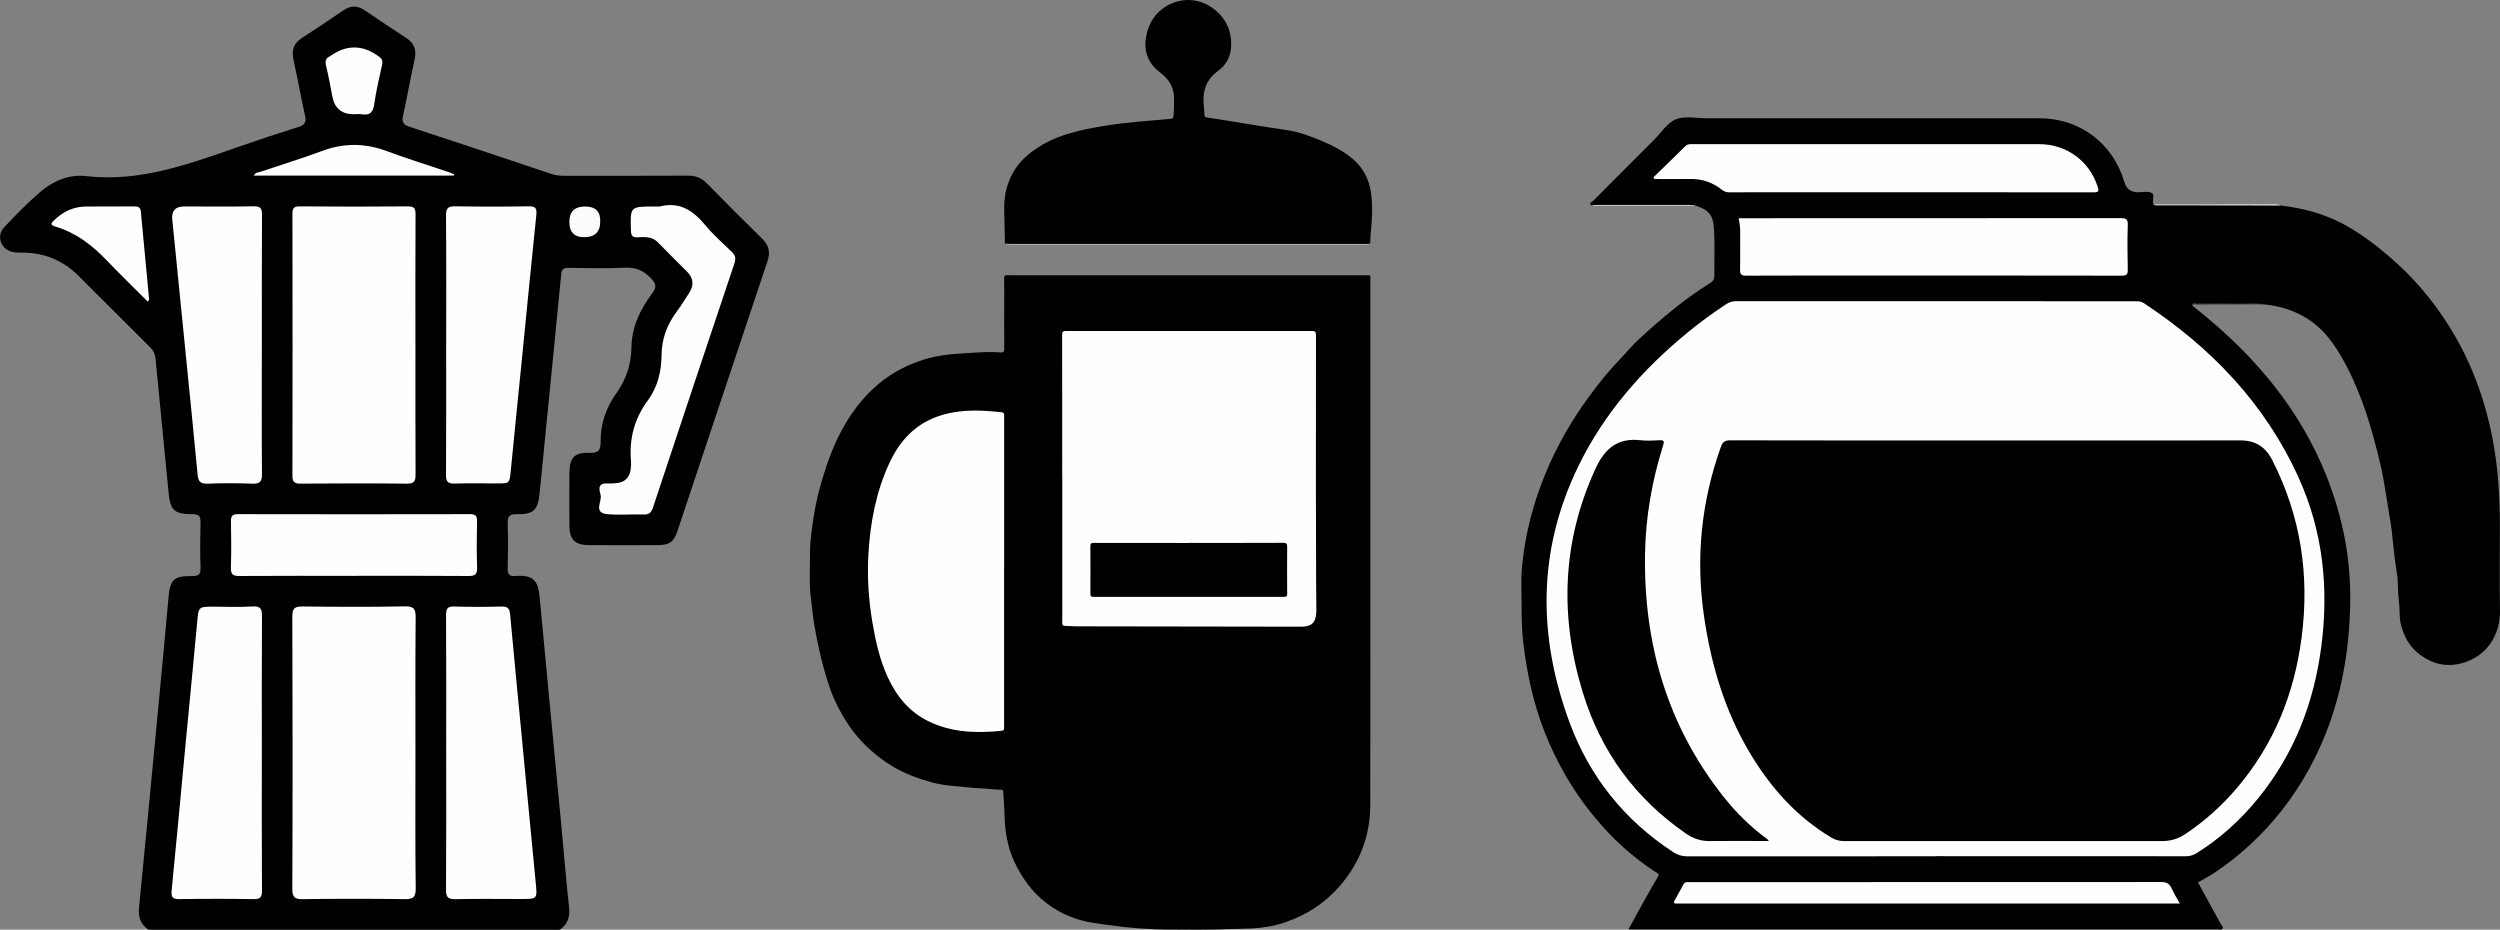 <?xml version="1.0" encoding="UTF-8"?><svg id="Livello_2" xmlns="http://www.w3.org/2000/svg" viewBox="0 0 632.21 235.1"><rect x="0" y="0" width="632.21" height="235.1" fill="#808080" stroke="none"/><defs><style>.cls-1{fill:#fdfdfd;}.cls-2{fill:#fbfbfb;}.cls-3{fill:#373737;}.cls-4{fill:#fefefe;}</style></defs><g id="Livello_1-2"><g><g><path d="M554.38,77.28c18.49,14.42,32.24,32.1,37.82,55.34,1.67,6.97,2.32,14.07,2.11,21.24-.33,10.99-2.17,21.69-6.28,31.93-3.2,7.96-7.53,15.23-13.15,21.74-4.45,5.15-9.49,9.62-15.17,13.36-1.23,.81-2.55,1.49-3.88,2.25,1.89,3.44,3.78,6.89,5.67,10.34,.24,.45,.83,.88,.53,1.38-.25,.41-.9,.17-1.36,.17-30.16,0-60.33,0-90.49,0h-58.38c1.39-2.52,2.68-4.91,4.01-7.29,1.14-2.03,2.28-4.06,3.47-6.06,.45-.76-.2-.88-.55-1.1-4.4-2.88-8.43-6.23-12.04-10.05-4.24-4.49-7.91-9.39-10.98-14.77-3.98-6.97-6.87-14.34-8.62-22.17-.79-3.52-1.39-7.06-1.83-10.64-.61-4.93-.44-9.86-.53-14.79-.07-4.01,.42-7.96,1.15-11.86,1.06-5.69,2.75-11.21,4.96-16.58,2.82-6.86,6.48-13.22,10.83-19.19,2.49-3.42,5.12-6.72,8.08-9.78,1.57-1.62,3-3.4,4.66-4.94,5.68-5.23,11.57-10.2,18.14-14.29,.7-.43,.99-.9,.98-1.72-.03-3.73,.14-7.47-.06-11.19-.17-3.14-.39-5.38-4.84-6.65-.31-.18-.66-.12-.99-.12-8,0-16,0-24,0-.38,0-.77-.04-1.14,.13-.89-.67,.1-.89,.35-1.14,5.11-5.16,10.26-10.29,15.4-15.43,1.82-1.81,3.35-4.33,5.54-5.23,2.24-.92,5.14-.27,7.75-.27,28.04,0,56.08,0,84.11,0,10.28,0,18.68,6.29,21.58,16.17q.75,2.55,3.5,2.55c1.11,0,2.38-.31,3.3,.12,1.11,.52-.01,2.05,.63,2.99,.51,.22,1.05,.11,1.58,.11,9.63,0,19.26,0,28.89,.01,.53,0,1.07-.1,1.58,.11,5.38,.64,10.58,1.95,15.41,4.46,4.39,2.27,8.31,5.24,12.05,8.43,5.81,4.95,10.72,10.67,14.83,17.1,5.57,8.72,9.17,18.2,11.2,28.33,1.48,7.41,1.98,14.89,1.98,22.42,0,7.22-.11,14.44,.03,21.66,.13,6.44-3.58,11.76-9.7,13.37-3.93,1.04-7.43,.16-10.6-2.22-2.56-1.91-3.99-4.54-4.77-7.62-.36-1.41-.26-2.86-.35-4.24-.12-1.89-.41-3.79-.41-5.72,0-2.3-.55-4.59-.8-6.89-.2-1.78-.43-3.57-.59-5.34-.2-2.21-.56-4.39-.94-6.55-.67-3.83-1.14-7.69-2.03-11.48-2.1-8.98-4.66-17.79-9.08-25.96-2.61-4.83-5.72-9.21-10.74-11.89-3.09-1.65-6.36-2.55-9.82-2.86-1.96-.25-3.93-.09-5.89-.1-3.65-.03-7.31-.02-10.96,.01-.36,0-1.01-.43-1.12,.4Z"/><path class="cls-1" d="M576.71,51.96c-10.31-.01-20.62-.02-30.94-.04-.38,0-.78,.1-1.11-.19,10.21,0,20.42-.02,30.64-.03,.49,0,.97,.02,1.41,.26Z"/><path class="cls-4" d="M402.5,51.98c.38-.06,.75-.16,1.13-.16,7.96,0,15.91,0,23.87,0,.38,0,.75,.1,1.13,.15-8.71,0-17.42,0-26.13,0Z"/><path class="cls-3" d="M554.38,77.28c-.21-.58,.26-.52,.55-.52,5.63,0,11.26,.02,16.89,.04,.18,0,.36,.11,.55,.17-5.49,.02-10.99,.02-16.48,.06-.5,0-1.07-.22-1.5,.25Z"/><path class="cls-4" d="M489.55,216.54c-20.92,0-41.83-.01-62.75,.02-1.37,0-2.52-.31-3.66-1.06-12.38-8.09-21.2-19.13-26.27-32.92-8.03-21.81-8.04-43.52,2.29-64.73,6.61-13.56,16.37-24.6,27.99-34.08,3-2.45,6.15-4.71,9.38-6.85,.75-.5,1.51-.75,2.43-.75,33.7,.02,67.4,.02,101.1,.01,.73,0,1.41,.03,2.07,.47,17.04,11.25,30.74,25.47,39.22,44.29,6.1,13.53,7.57,27.72,5.7,42.34-1.84,14.34-6.84,27.36-16.03,38.64-4.44,5.45-9.58,10.12-15.56,13.84-.85,.53-1.71,.77-2.72,.77-21.06-.02-42.12-.02-63.19-.02Z"/><path class="cls-4" d="M439.67,55.19h1.66c31.66,0,63.32,0,94.97-.03,1.34,0,1.83,.24,1.78,1.71-.12,3.77-.09,7.56,0,11.33,.03,1.23-.35,1.51-1.54,1.51-20.77-.04-41.53-.03-62.3-.03-10.89,0-21.78-.02-32.67,.03-1.2,0-1.57-.31-1.54-1.52,.08-3.19,0-6.39,.04-9.59,.01-1.12-.15-2.2-.4-3.41Z"/><path class="cls-4" d="M418.12,44.84c2.7-2.63,5.42-5.24,8.09-7.9,.57-.57,1.22-.49,1.89-.49,8.96,0,17.92,0,26.87,0,20.24,0,40.48,0,60.72,0,6.91,0,12.71,4.28,14.78,10.78,.33,1.02,.3,1.41-.97,1.41-30.75-.03-61.49-.03-92.24-.01-.72,0-1.27-.21-1.84-.66-2.32-1.83-4.95-2.76-7.94-2.71-3.04,.05-6.08,.01-9.11,.01l-.26-.43Z"/><path class="cls-4" d="M551.25,228.49h-1.79c-41.5,0-83,0-124.5,0-.34,0-.68-.01-1.02,0-.63,.02-.79-.19-.46-.76,.76-1.35,1.5-2.71,2.24-4.07,.24-.44,.57-.62,1.06-.58,.34,.03,.68,0,1.02,0,39.56,0,79.13,0,118.69-.03,1.34,0,2.13,.36,2.67,1.59,.56,1.26,1.31,2.44,2.09,3.85Z"/><path d="M502.31,111.39c21.4,0,42.81,.02,64.21-.02,3.81,0,6.38,1.6,8.1,4.99,7.23,14.18,9.47,29.14,7.42,44.85-1.86,14.28-7.03,27.11-16.41,38.12-3.79,4.45-8.1,8.32-12.97,11.57-1.79,1.2-3.69,1.79-5.86,1.79-26.83-.02-53.65-.02-80.48,0-1.16,0-2.17-.27-3.15-.85-8.88-5.29-15.49-12.76-20.72-21.55-6.31-10.6-9.73-22.2-11.51-34.33-2.16-14.66-.76-28.97,4.24-42.93,.44-1.24,.97-1.68,2.35-1.68,21.6,.05,43.19,.04,64.79,.04Z"/><path d="M447.32,212.67h-2.88c-4.02,0-8.04-.04-12.06,.02-2.22,.03-4.17-.61-5.98-1.86-12.84-8.84-21.56-20.79-26.11-35.62-5.9-19.21-5.32-38.14,3.17-56.66,2.37-5.17,5.64-7.88,11.42-7.22,1.58,.18,3.2,.1,4.79,0,1.18-.07,1.22,.34,.91,1.31-2.83,8.97-4.44,18.15-4.58,27.56-.35,22.63,5.62,43.25,19.77,61.18,3.22,4.08,6.9,7.72,11.12,10.8,.1,.07,.17,.2,.42,.5Z"/></g><g><path d="M346.54,137.78c0,21.94,.03,43.89-.02,65.83-.02,7.83-2.69,14.71-7.87,20.62-3.71,4.23-8.29,7.16-13.58,8.98-2.77,.95-5.64,1.43-8.57,1.58-1.86,.09-3.73,.07-5.59,.15-5.34,.23-10.68,.15-16.03,.12-1.67,0-3.34-.12-4.99-.19-1.78-.07-3.57-.24-5.35-.43-2.71-.29-5.4-.66-8.09-1.07-4.3-.65-8.16-2.25-11.66-4.87-3.81-2.85-6.44-6.58-8.38-10.82-1.1-2.41-1.78-4.98-2.1-7.64-.21-1.77-.28-3.53-.34-5.3-.05-1.52-.19-3.03-.27-4.54-.02-.36-.19-.49-.53-.49-1.77-.03-3.52-.29-5.29-.36-1.09-.05-2.2-.11-3.29-.25-1.34-.17-2.69-.25-4.03-.39-1.69-.18-3.38-.43-5.01-.89-3.29-.93-6.52-2.07-9.49-3.82-2.37-1.4-4.55-3.02-6.56-4.91-3.73-3.48-6.42-7.66-8.51-12.24-.89-1.95-1.53-4-2.15-6.06-.89-2.97-1.61-5.98-2.22-9.01-.45-2.25-.87-4.51-1.11-6.8-.22-2.13-.59-4.26-.68-6.4-.11-2.77,.02-5.55,0-8.32-.01-2.27,.22-4.53,.52-6.76,.49-3.66,1.14-7.29,2.17-10.85,.62-2.13,1.26-4.26,2.02-6.34,1.54-4.2,3.44-8.23,6.02-11.92,1.51-2.18,3.21-4.17,5.13-5.98,3.66-3.45,7.92-5.88,12.72-7.42,3.69-1.19,7.5-1.49,11.33-1.7,2.1-.11,4.19-.32,6.29-.25,.67,.02,1.34,.03,2.01,.09,.7,.07,.92-.19,.92-.9-.03-4.1-.01-8.19-.01-12.29,0-1.85,.03-3.71-.02-5.56-.02-.65,.2-.79,.81-.78,2.95,.03,5.89,.01,8.84,.01,27.3,0,54.59,0,81.89,0,1.23,0,1.07-.14,1.07,1.08,0,22.37,0,44.73,0,67.1Z"/><path d="M254.13,61.62c-.06-2.93-.13-5.86-.18-8.79-.06-3.8,.86-7.32,3.05-10.48,1.47-2.13,3.42-3.72,5.57-5.11,5.06-3.26,10.79-4.42,16.59-5.39,5.56-.93,11.17-1.27,16.77-1.79,.65-.06,.79-.21,.85-.93,.11-1.31,.07-2.61,.11-3.91,.07-2.12-.58-3.96-1.99-5.53-.76-.85-1.73-1.47-2.55-2.24-2.37-2.24-3.09-5.03-2.52-8.18,.69-3.81,2.76-6.69,6.25-8.29,3.89-1.78,8.26-1.09,11.55,1.83,2.5,2.22,3.75,5.01,3.72,8.37-.02,2.8-1.04,5.12-3.36,6.78-2.81,2.02-3.86,4.8-3.62,8.17,.07,.95,.17,1.9,.21,2.85,.02,.47,.14,.65,.66,.73,3.06,.45,6.11,.97,9.16,1.46,3.63,.58,7.26,1.19,10.9,1.71,3.28,.48,6.34,1.63,9.35,2.93,2.49,1.07,4.88,2.32,7.01,4.02,2.88,2.3,4.54,5.28,5.05,8.94,.52,3.73,.22,7.43-.16,11.13-.05,.5-.02,1-.02,1.51-.05,.22-.18,.34-.41,.35-.22,0-.45,0-.67,0-30.12,0-60.24,0-90.36,0-.32,0-.67,.12-.97-.12Z"/><path class="cls-1" d="M254.13,61.62c.33,.02,.67,.06,1,.06,30.09,0,60.17,0,90.26,0,.39,0,.86,.18,1.15-.29-.11,.31-.34,.42-.65,.43-.22,0-.45,0-.67,0-29.93,0-59.86,0-89.78,0-.44,0-.9,.09-1.3-.2Z"/><path class="cls-4" d="M268.62,120.99c0-12.09,0-24.19-.02-36.28,0-.81,.19-1.01,1.01-1.01,20.7,.02,41.4,.02,62.11,0,.82,0,1.07,.15,1.07,1.03-.03,13.05-.03,26.1-.02,39.14,0,7.83,.03,15.66,.06,23.48,0,2.27,.04,4.54,.05,6.82,0,.2,0,.39,0,.59-.12,2.71-1.16,3.72-3.89,3.72-18.99-.02-37.98-.05-56.97-.09-.87,0-1.74-.1-2.6-.11-.58-.01-.82-.2-.8-.84,.05-2.16,.02-4.32,.02-6.48,0-9.99,0-19.98,0-29.97Z"/><path class="cls-4" d="M253.92,144.5c0,13.1,0,26.21,0,39.31,0,.49,.06,.93-.66,1-6.33,.63-12.55,.46-18.42-2.39-4.9-2.38-8.12-6.33-10.35-11.18-2.02-4.42-3.08-9.11-3.88-13.88-.96-5.72-1.34-11.47-1-17.26,.46-8,1.94-15.8,5.35-23.11,2.53-5.41,6.3-9.57,12.07-11.65,3.75-1.35,7.65-1.62,11.6-1.47,1.54,.06,3.07,.22,4.61,.38,.56,.06,.69,.26,.69,.78-.02,2.89,0,5.78,0,8.67,0,10.27,0,20.54,0,30.81Z"/><path d="M300.67,137.29c7.94,0,15.87,.02,23.81-.02,.89,0,1.04,.26,1.03,1.08-.04,3.93-.03,7.85,0,11.78,0,.62-.14,.8-.78,.8-16.07-.02-32.14-.02-48.2,0-.64,0-.79-.19-.79-.8,.03-3.98,.03-7.97,0-11.95,0-.69,.18-.9,.88-.89,8.02,.02,16.04,.02,24.06,.02Z"/></g><g><path d="M37.55,235.1c-2.04-1.36-2.63-3.18-2.38-5.64,1.87-18.9,3.64-37.8,5.44-56.7,.68-7.18,1.36-14.37,1.99-21.55,.4-4.61,1.31-5.58,5.88-5.53,1.63,.02,2.3-.32,2.24-2.12-.14-3.79-.1-7.6-.01-11.4,.03-1.51-.32-2.13-1.99-2.14-4.76-.01-5.67-.98-6.11-5.62-1.07-11.27-2.21-22.52-3.29-33.79-.11-1.13-.54-1.98-1.34-2.77-6.04-6-12.05-12.02-18.07-18.04-3.9-3.9-8.58-5.88-14.1-5.91-.83,0-1.68,0-2.5-.15-3.06-.57-4.38-3.99-2.25-6.27,2.9-3.11,5.9-6.15,9.11-8.92,3.26-2.81,7.28-4.51,11.56-4.02,13.81,1.59,26.3-3.13,38.9-7.51,4.94-1.72,9.91-3.37,14.91-4.93,1.58-.49,1.95-1.23,1.61-2.8-1.04-4.74-1.91-9.52-2.94-14.27-.52-2.37,.09-4.11,2.18-5.45,3.52-2.25,6.98-4.58,10.43-6.95,1.87-1.29,3.62-1.25,5.47,.02,3.45,2.36,6.92,4.69,10.42,6.95,2.08,1.34,2.66,3.08,2.14,5.46-1.05,4.74-1.89,9.53-2.94,14.27-.36,1.63,.14,2.24,1.66,2.74,11.96,3.92,23.9,7.92,35.84,11.92,1.1,.37,2.2,.48,3.35,.48,10.41-.02,20.82,.03,31.23-.04,1.98-.01,3.46,.61,4.83,2.01,4.57,4.67,9.18,9.3,13.86,13.86,1.74,1.69,2.19,3.43,1.42,5.74-7.61,22.72-15.17,45.46-22.76,68.19-.95,2.86-2,3.61-5.02,3.63-5.77,.03-11.55,.03-17.33,0-3.62-.02-4.97-1.36-4.99-4.97-.04-4.48-.03-8.97,0-13.45,.03-3.64,1.33-5.08,4.96-4.91,2.35,.11,2.97-.64,2.94-2.9-.06-4.45,1.38-8.55,3.96-12.15,2.52-3.53,3.77-7.36,3.83-11.69,.07-5.14,2.23-9.56,5.24-13.59,1.09-1.46,1.1-2.31-.25-3.75-1.93-2.05-3.92-2.89-6.74-2.75-4.7,.24-9.42,.11-14.13,.04-1.37-.02-1.77,.39-1.9,1.77-1.77,18.37-3.63,36.73-5.44,55.1-.43,4.39-1.47,5.5-5.82,5.43-1.85-.03-2.32,.58-2.26,2.34,.12,3.8,.1,7.6,0,11.4-.04,1.52,.48,2.03,1.97,1.9,5.14-.46,5.78,1.85,6.15,5.77,1.74,18.76,3.56,37.5,5.34,56.25,.69,7.26,1.27,14.53,2.06,21.78,.27,2.44-.34,4.28-2.37,5.65H37.55Z"/><path class="cls-4" d="M105.06,190.65c0,11.31-.08,22.63,.07,33.94,.03,2.42-.72,2.82-2.91,2.79-8.5-.13-17.01-.12-25.51,0-2.11,.03-2.8-.37-2.79-2.67,.1-22.93,.09-45.86,0-68.79,0-2.19,.69-2.57,2.67-2.55,8.58,.1,17.16,.15,25.74-.03,2.44-.05,2.8,.74,2.78,2.92-.1,11.46-.05,22.93-.05,34.39Z"/><path class="cls-4" d="M105.06,87.12c0,10.94-.03,21.89,.03,32.83,0,1.67-.28,2.38-2.19,2.36-8.97-.1-17.93-.08-26.9-.01-1.57,.01-2.06-.43-2.05-2.04,.05-22.04,.04-44.07,0-66.11,0-1.41,.27-1.97,1.85-1.96,9.12,.08,18.24,.08,27.35,0,1.72-.02,1.94,.64,1.93,2.11-.05,10.94-.03,21.89-.03,32.83Z"/><path class="cls-4" d="M66.21,190.35c0,11.62-.04,23.24,.04,34.86,.01,1.7-.43,2.19-2.15,2.16-6.23-.1-12.45-.1-18.68,0-1.71,.03-2.19-.38-2.02-2.15,1.21-12.08,2.3-24.18,3.45-36.27,1-10.5,2.04-21,3-31.51,.37-4.02,.28-4.02,4.18-4.02,3.27,0,6.54,.16,9.79-.06,2.18-.14,2.44,.72,2.43,2.59-.08,11.47-.04,22.93-.04,34.4Z"/><path class="cls-4" d="M112.84,190.16c0-11.54,.04-23.09-.04-34.63-.01-1.72,.46-2.21,2.16-2.15,3.94,.12,7.9,.12,11.84,0,1.57-.05,2.07,.48,2.2,1.98,.92,10.13,1.92,20.25,2.89,30.38,1.19,12.47,2.36,24.94,3.58,37.4,.41,4.2,.46,4.2-3.63,4.2-5.54,0-11.09-.08-16.63,.04-1.85,.04-2.43-.42-2.42-2.36,.09-11.62,.05-23.24,.05-34.86Z"/><path class="cls-4" d="M66.21,87.36c0,10.86-.05,21.71,.04,32.57,.02,1.92-.57,2.45-2.43,2.38-3.79-.14-7.59-.15-11.38,0-1.81,.07-2.32-.63-2.47-2.28-.89-9.52-1.86-19.03-2.81-28.54-1.17-11.78-2.36-23.55-3.53-35.33-.02-.23-.05-.45-.07-.68q-.31-3.27,3.02-3.27c5.84,0,11.69,.07,17.53-.04,1.72-.03,2.16,.46,2.15,2.16-.08,11.01-.04,22.01-.04,33.02Z"/><path class="cls-4" d="M112.84,87.1c0-10.86,.05-21.72-.05-32.58-.02-1.95,.58-2.38,2.42-2.35,6.15,.11,12.3,.11,18.45,0,1.79-.03,2.14,.5,1.97,2.19-1.18,11.32-2.27,22.65-3.4,33.98-1.01,10.19-2.06,20.39-3.05,30.58-.32,3.32-.26,3.33-3.5,3.33-3.57,0-7.14-.08-10.71,.03-1.68,.05-2.19-.43-2.18-2.17,.08-11.01,.04-22.02,.04-33.03Z"/><path class="cls-4" d="M89.54,145.63c-9.64,0-19.29-.04-28.93,.03-1.63,.01-2.28-.33-2.22-2.12,.13-3.87,.08-7.74,.02-11.62-.02-1.28,.21-1.9,1.71-1.9,19.59,.04,39.18,.04,58.77,0,1.48,0,1.76,.56,1.74,1.87-.07,3.87-.11,7.75,.02,11.62,.06,1.74-.5,2.16-2.18,2.15-9.64-.08-19.29-.04-28.93-.04Z"/><path class="cls-4" d="M166.83,52.22c5.05-1.31,8.49,1.05,11.56,4.76,1.98,2.39,4.33,4.48,6.58,6.63,.93,.88,1.21,1.64,.77,2.95-6.91,20.56-13.76,41.14-20.59,61.73-.41,1.23-.92,1.88-2.37,1.82-3.11-.12-6.26,.23-9.34-.11-3.48-.38-1.09-3.24-1.57-4.9-.28-.99-.89-2.96,1.57-2.84,.91,.04,1.83,0,2.73-.12,1.89-.26,2.98-1.41,3.29-3.26,.12-.74,.17-1.52,.11-2.27-.48-5.68,.84-10.76,4.29-15.41,2.45-3.3,3.4-7.31,3.44-11.4,.04-4.05,1.33-7.57,3.69-10.79,1.16-1.59,2.21-3.27,3.29-4.93,1.25-1.92,1.1-3.73-.52-5.37-2.46-2.48-4.97-4.91-7.4-7.43-1.47-1.52-3.31-1.36-5.11-1.27-1.3,.07-1.65-.39-1.69-1.67-.2-6.12-.24-6.12,5.9-6.12h1.37Z"/><path class="cls-4" d="M37.35,76.26c-3.5-3.5-7.02-6.92-10.41-10.46-3.68-3.84-7.79-6.99-12.96-8.51-1.5-.44-.96-.94-.26-1.62,2.21-2.15,4.83-3.4,7.94-3.44,4.02-.05,8.04,0,12.07-.03,.98,0,1.77,.01,1.89,1.32,.68,7.4,1.4,14.8,2.09,22.2,.01,.11-.14,.23-.35,.54Z"/><path class="cls-1" d="M114.74,44.4h-50.58c.45-.85,1.29-.81,1.96-1.04,5.09-1.73,10.25-3.29,15.28-5.17,5.51-2.06,10.87-2.04,16.37,.01,5.18,1.93,10.46,3.55,15.7,5.32,.48,.16,.93,.38,1.4,.57l-.13,.31Z"/><path class="cls-4" d="M89.48,28.89q-4.59,0-5.44-4.5c-.5-2.6-.95-5.22-1.59-7.79-.29-1.18-.05-1.89,1-2.39,.07-.03,.12-.09,.19-.13q6.18-4.28,12.24,.27c.83,.62,.94,1.17,.73,2.09-.71,3.25-1.49,6.51-1.95,9.8-.29,2.04-1,3.01-3.13,2.66-.66-.11-1.36-.02-2.04-.02Z"/><path class="cls-2" d="M143.98,56.11q0-3.89,3.96-3.89t3.85,3.77q0,4-4.07,4-3.74,0-3.74-3.88Z"/></g></g></g></svg>